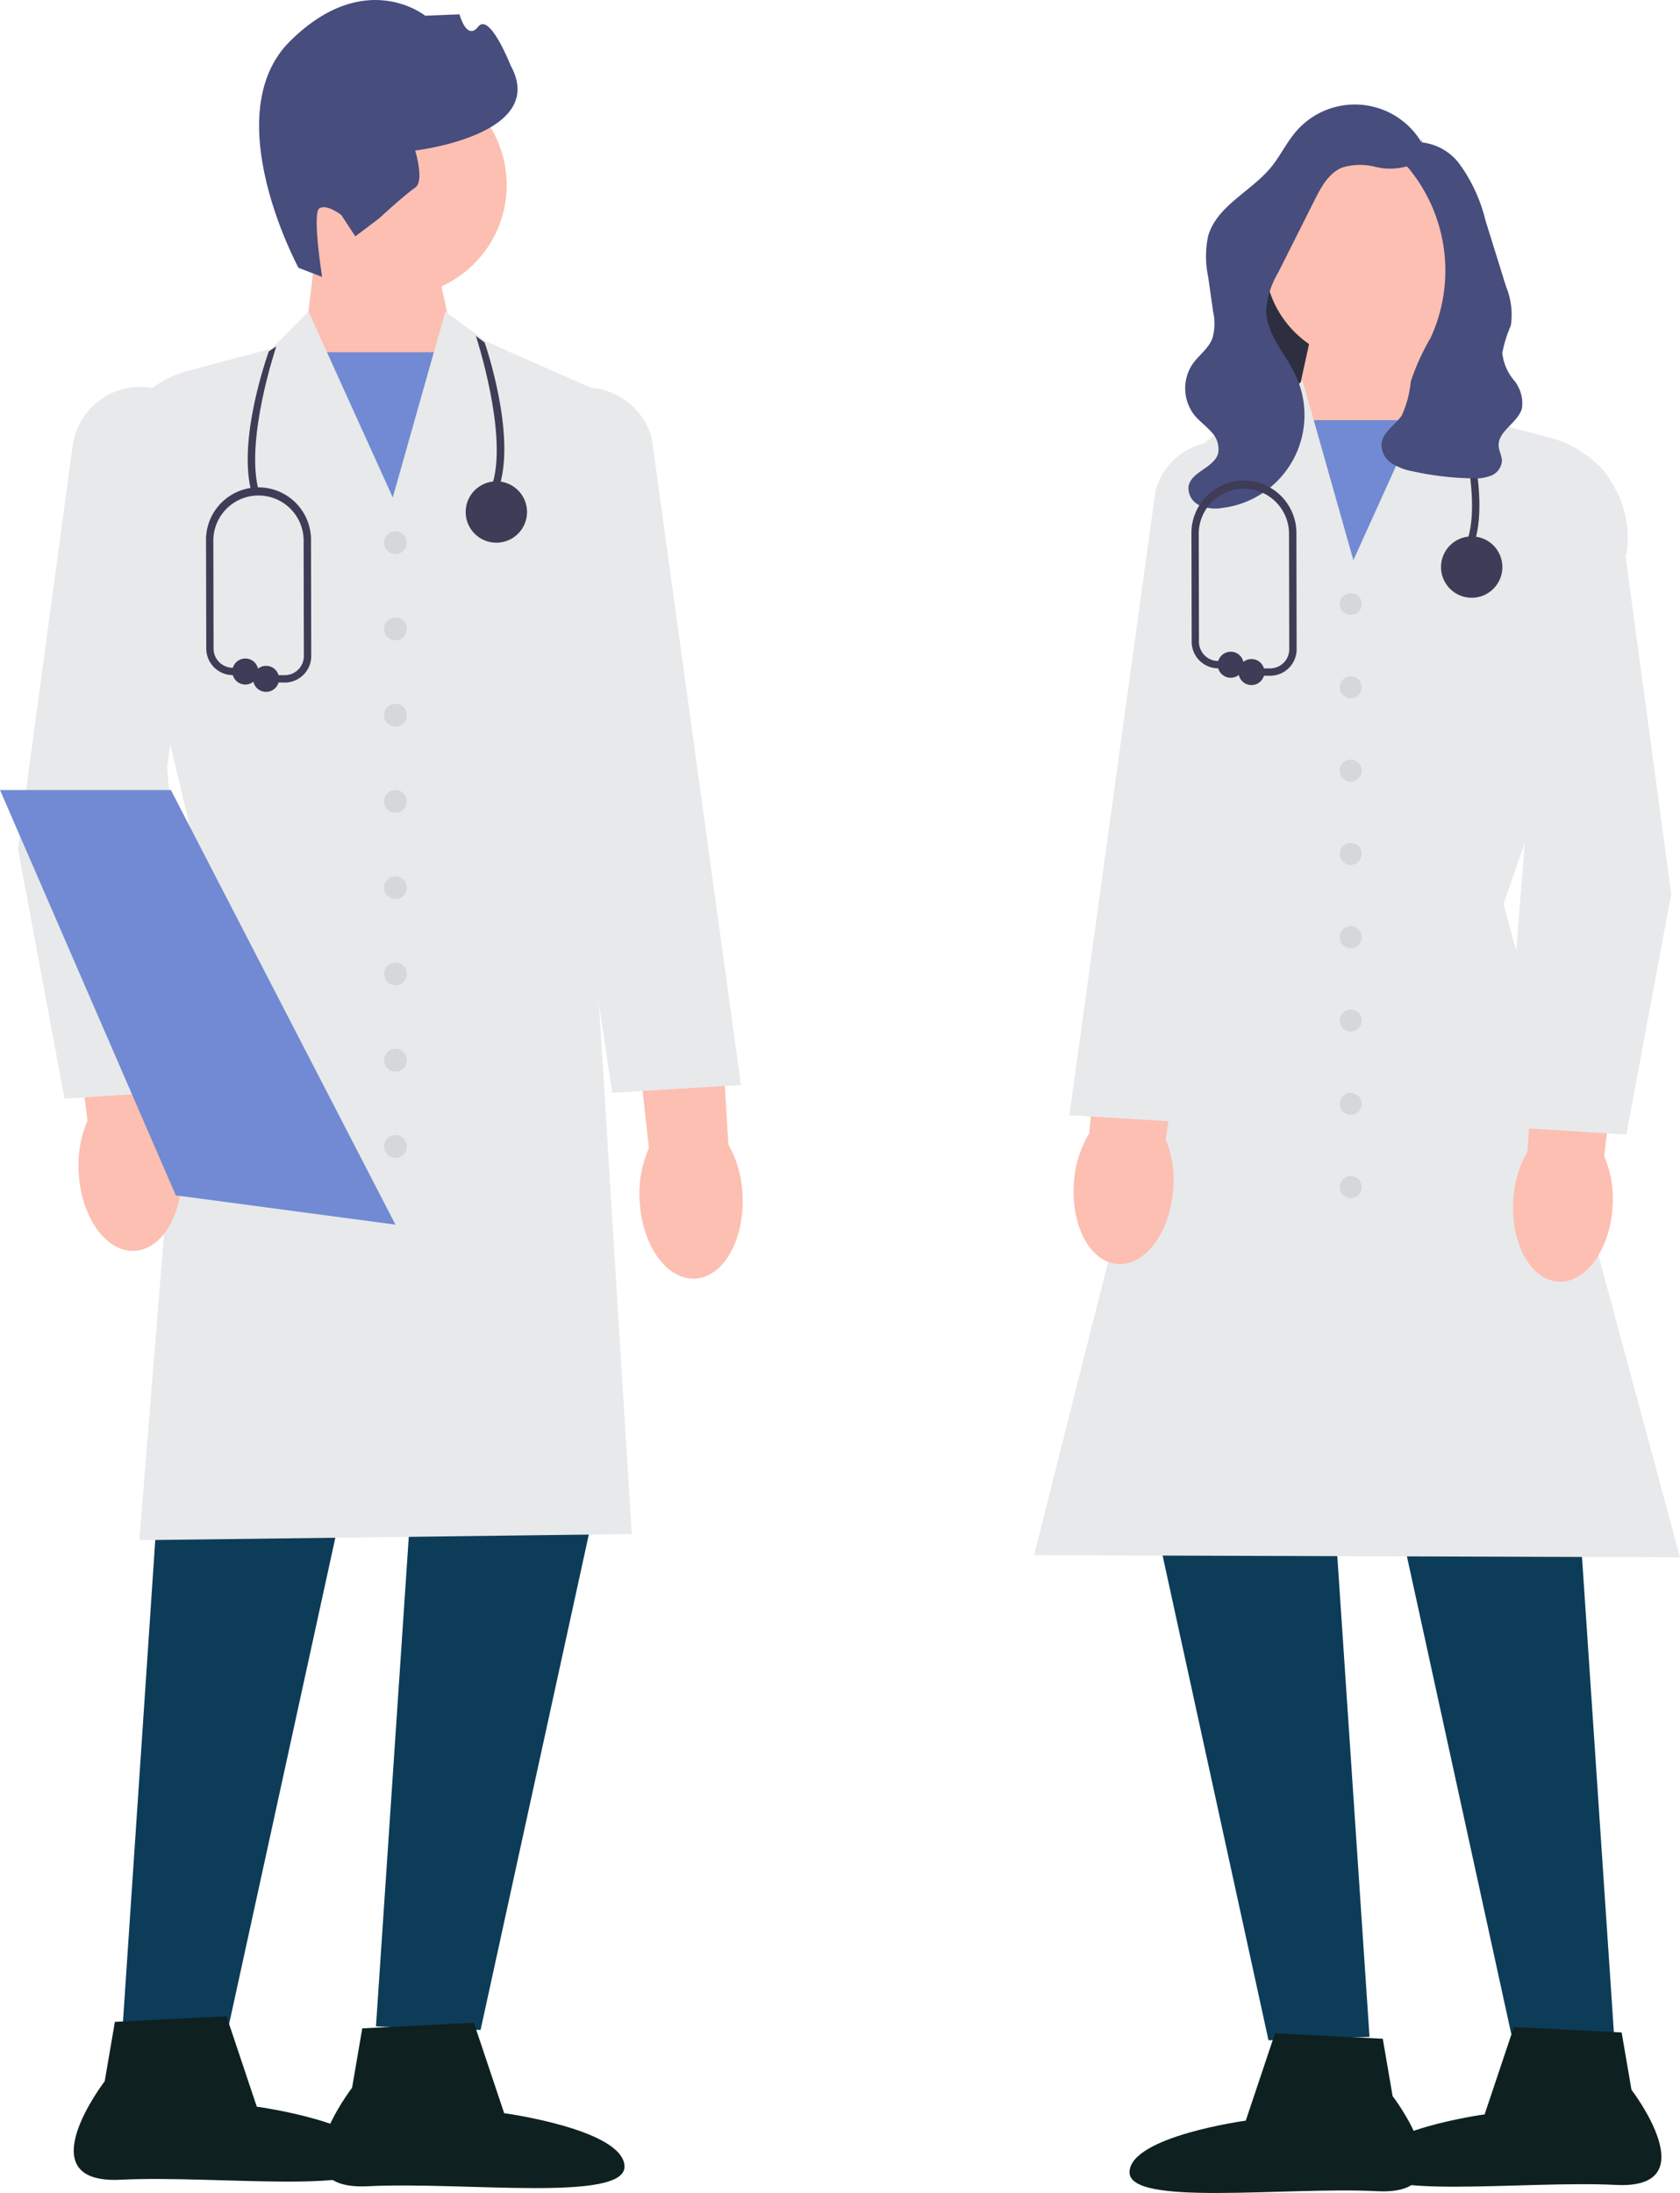 <svg xmlns="http://www.w3.org/2000/svg" width="161.663" height="211" viewBox="0 0 161.663 211">
  <g id="グループ_724" data-name="グループ 724" transform="translate(-231.248 -4102.201)">
    <path id="パス_192" data-name="パス 192" d="M202.9,63.441l2.65,12.095L199.912,92.37l-9.083-18.087,1.26-10.493Z" transform="translate(69.702 4061.185)" fill="#fcbfb1"/>
    <rect id="長方形_480" data-name="長方形 480" width="15.683" height="18.948" transform="translate(260.061 4136.093)" fill="#718ad3"/>
    <circle id="楕円形_26" data-name="楕円形 26" cx="10.71" cy="10.71" r="10.71" transform="translate(258.585 4109.297)" fill="#fcbfb1"/>
    <path id="パス_193" data-name="パス 193" d="M182.31,25.77s-7.983-14.744-.785-21.839S194.5,1.511,194.5,1.511l3.3-.133s.688,2.6,1.8,1.191,3.115,3.714,3.115,3.714c3.722,6.7-9.18,8.2-9.18,8.2s.932,2.968-.015,3.589-3.477,2.959-3.477,2.959l-2.265,1.71-1.346-2.05s-1.406-1.11-2.116-.644.267,6.6.267,6.6l-2.271-.88h0Z" transform="translate(77.662 4102.201)" fill="#474d7d"/>
    <path id="パス_194" data-name="パス 194" d="M145.408,379.779l-4.095,61.08,10.066.341,13.308-60.909Z" transform="translate(101.715 3856.66)" fill="#0c3c58"/>
    <path id="パス_195" data-name="パス 195" d="M214.433,378.814l-4.095,61.08,10.066.341,13.308-60.909Z" transform="translate(57.088 3857.284)" fill="#0c3c58"/>
    <path id="パス_196" data-name="パス 196" d="M140.516,203.039l5.359-66.524-8.218-34.641a10.294,10.294,0,0,1,7.544-11.35l8.041-2.133,3.559-3.559,8.1,17.877,5.056-17.864,3.943,2.868,11.695,5.16-.005.121-1.876,41.846,4.187,67.608-.186,0-47.195.59Z" transform="translate(104.142 4047.355)" fill="#e8e9ea"/>
    <path id="パス_197" data-name="パス 197" d="M210.1,550.619l2.915,8.7s11.4,1.55,11.58,5.081-15.5,1.487-24.676,1.948-1.538-9.478-1.538-9.478l.978-5.712,10.741-.54Z" transform="translate(66.748 3746.205)" fill="#0f2020"/>
    <path id="パス_198" data-name="パス 198" d="M142.757,548.847l2.915,8.7s11.4,1.55,11.58,5.081-15.5,1.487-24.676,1.948-1.538-9.478-1.538-9.478l.978-5.712,10.741-.54Z" transform="translate(110.287 3747.351)" fill="#0f2020"/>
    <path id="uuid-2a99fb06-c611-4846-a9cf-67468c4aeefc-2554" d="M126.978,276.048a10.769,10.769,0,0,1,.843-5.017l-2.175-17.845,8.521-.787,1.289,18.186a10.768,10.768,0,0,1,1.42,4.883c.251,4.3-1.762,7.908-4.5,8.067s-5.152-3.193-5.4-7.489h0Z" transform="translate(111.845 3939.015)" fill="#fcbfb1"/>
    <path id="uuid-a83e19fb-8297-4073-aac4-48fd1880d45d-2555" d="M280.13,283.6a10.769,10.769,0,0,1,.9-5.007l-1.981-17.868,8.529-.694,1.091,18.2a10.767,10.767,0,0,1,1.366,4.9c.2,4.3-1.848,7.888-4.583,8.018s-5.117-3.249-5.32-7.547Z" transform="translate(12.665 3934.078)" fill="#fcbfb1"/>
    <path id="パス_199" data-name="パス 199" d="M117.371,173.786l-.029-.154L112.9,149.8l5.248-38.8a6.584,6.584,0,1,1,13.049,1.768l-3.95,29.1L129.735,173Z" transform="translate(120.085 4034.122)" fill="#e8e9ea"/>
    <path id="パス_200" data-name="パス 200" d="M257.928,173.362,249,113.76a6.582,6.582,0,0,1,5.035-8.115,6.585,6.585,0,0,1,7.7,4.764l8.578,62.2-12.383.749Z" transform="translate(32.235 4033.986)" fill="#e8e9ea"/>
    <circle id="楕円形_27" data-name="楕円形 27" cx="1.096" cy="1.096" r="1.096" transform="translate(268.204 4153.319)" fill="#d6d7d8"/>
    <circle id="楕円形_28" data-name="楕円形 28" cx="1.096" cy="1.096" r="1.096" transform="translate(268.204 4161.619)" fill="#d6d7d8"/>
    <circle id="楕円形_29" data-name="楕円形 29" cx="1.096" cy="1.096" r="1.096" transform="translate(268.204 4169.918)" fill="#d6d7d8"/>
    <circle id="楕円形_30" data-name="楕円形 30" cx="1.096" cy="1.096" r="1.096" transform="translate(268.204 4178.218)" fill="#d6d7d8"/>
    <circle id="楕円形_31" data-name="楕円形 31" cx="1.096" cy="1.096" r="1.096" transform="translate(268.204 4186.518)" fill="#d6d7d8"/>
    <circle id="楕円形_32" data-name="楕円形 32" cx="1.096" cy="1.096" r="1.096" transform="translate(268.204 4194.818)" fill="#d6d7d8"/>
    <circle id="楕円形_33" data-name="楕円形 33" cx="1.096" cy="1.096" r="1.096" transform="translate(268.204 4203.117)" fill="#d6d7d8"/>
    <circle id="楕円形_34" data-name="楕円形 34" cx="1.096" cy="1.096" r="1.096" transform="translate(268.204 4211.417)" fill="#d6d7d8"/>
    <path id="パス_201" data-name="パス 201" d="M146.037,256.877,125.3,254.113l-.4-.053-10.6-24.442-6.313-14.552h16.443Z" transform="translate(123.265 3963.153)" fill="#718ad3"/>
    <path id="パス_202" data-name="パス 202" d="M447.143,57.75l13.187-7.224v20.64H445.079Z" transform="translate(-94.68 4069.534)" fill="#2e2e41"/>
    <path id="パス_203" data-name="パス 203" d="M472.449,83.367,473.666,93.5l-8.771,17.467L459.451,94.71l2.56-11.679Z" transform="translate(-103.972 4048.519)" fill="#fcbfb1"/>
    <rect id="長方形_481" data-name="長方形 481" width="15.144" height="18.298" transform="translate(355.003 4142.624)" fill="#718ad3"/>
    <path id="パス_204" data-name="パス 204" d="M502.242,388.514,506.2,447.5l-9.721.33-12.851-58.819Z" transform="translate(-119.6 3851.012)" fill="#0c3c58"/>
    <path id="パス_205" data-name="パス 205" d="M435.585,387.582l3.954,58.984-9.721.329-12.851-58.819Z" transform="translate(-76.505 3851.615)" fill="#0c3c58"/>
    <path id="パス_206" data-name="パス 206" d="M451.656,216.854h-.232l-61.926-.2.056-.219,15.921-63.079-3.988-31.834a13.567,13.567,0,0,1,8.035-14.188l2.008-.886,3.815-2.774,4.88,17.243,7.814-17.257,3.442,3.442,7.763,2.06a9.944,9.944,0,0,1,7.292,10.951l-.008.035-11.856,33.83Z" transform="translate(-58.745 4035.183)" fill="#e8e9ea"/>
    <path id="パス_207" data-name="パス 207" d="M429.485,553.492l10.372.521.945,5.516s7.378,9.6-1.485,9.153-24,1.528-23.829-1.881,11.183-4.906,11.183-4.906l2.815-8.4h0Z" transform="translate(-75.547 3744.348)" fill="#0f2020"/>
    <path id="パス_208" data-name="パス 208" d="M494.516,551.781l10.372.521.945,5.516s7.378,9.6-1.485,9.153-24,1.528-23.829-1.881,11.183-4.906,11.183-4.906l2.815-8.4h0Z" transform="translate(-117.592 3745.455)" fill="#0f2020"/>
    <path id="uuid-3bc2e7c3-8a4e-432b-b93d-ff096d796d3b-2556" d="M529.474,286.631h0c-.241,4.148-2.577,7.386-5.217,7.232s-4.583-3.641-4.341-7.791a10.4,10.4,0,0,1,1.371-4.716l1.245-17.562,8.229.76-2.1,17.233a10.4,10.4,0,0,1,.814,4.845Z" transform="translate(-143.051 3931.648)" fill="#fcbfb1"/>
    <path id="uuid-a34cbb18-fa14-4c0b-8260-87fab6b8d9f9-2557" d="M409.829,281.908h0c-.33,4.142-2.734,7.329-5.37,7.119s-4.5-3.738-4.174-7.881a10.4,10.4,0,0,1,1.471-4.686l1.618-17.532,8.211.935-2.467,17.184a10.4,10.4,0,0,1,.711,4.861h0Z" transform="translate(-65.694 3934.794)" fill="#fcbfb1"/>
    <path id="パス_209" data-name="パス 209" d="M526.192,187.874l-11.951-.763.015-.179,2.387-29.885-3.813-28.1a6.364,6.364,0,0,1,5.8-7.2h0a6.366,6.366,0,0,1,6.814,5.491l5.068,37.472-.005.028Z" transform="translate(-138.445 4023.501)" fill="#e8e9ea"/>
    <path id="パス_210" data-name="パス 210" d="M411.09,185.753l-11.97-.724.026-.189,8.254-59.866a6.369,6.369,0,0,1,7.446-4.626,6.364,6.364,0,0,1,4.863,7.862Z" transform="translate(-64.966 4024.478)" fill="#e8e9ea"/>
    <circle id="楕円形_35" data-name="楕円形 35" cx="1.059" cy="1.059" r="1.059" transform="translate(360.167 4159.259)" fill="#d6d7d8"/>
    <circle id="楕円形_36" data-name="楕円形 36" cx="1.059" cy="1.059" r="1.059" transform="translate(360.167 4167.273)" fill="#d6d7d8"/>
    <circle id="楕円形_37" data-name="楕円形 37" cx="1.059" cy="1.059" r="1.059" transform="translate(360.167 4175.289)" fill="#d6d7d8"/>
    <circle id="楕円形_38" data-name="楕円形 38" cx="1.059" cy="1.059" r="1.059" transform="translate(360.167 4183.303)" fill="#d6d7d8"/>
    <circle id="楕円形_39" data-name="楕円形 39" cx="1.059" cy="1.059" r="1.059" transform="translate(360.167 4191.318)" fill="#d6d7d8"/>
    <circle id="楕円形_40" data-name="楕円形 40" cx="1.059" cy="1.059" r="1.059" transform="translate(360.167 4199.333)" fill="#d6d7d8"/>
    <circle id="楕円形_41" data-name="楕円形 41" cx="1.059" cy="1.059" r="1.059" transform="translate(360.167 4207.349)" fill="#d6d7d8"/>
    <circle id="楕円形_42" data-name="楕円形 42" cx="1.059" cy="1.059" r="1.059" transform="translate(360.167 4215.363)" fill="#d6d7d8"/>
    <circle id="楕円形_43" data-name="楕円形 43" cx="9.901" cy="9.901" r="9.901" transform="translate(352.931 4117.255)" fill="#fcbfb1"/>
    <path id="パス_211" data-name="パス 211" d="M453.368,31.789a2.05,2.05,0,0,1-1.274,2.576,5.973,5.973,0,0,1-3.183.072,5.9,5.9,0,0,0-3.181.084c-1.285.534-2.009,1.874-2.633,3.118L439.6,44.6a8.389,8.389,0,0,0-1.162,3.589c-.02,2.329,1.828,4.191,2.822,6.3a9,9,0,0,1-7.053,12.776,3.832,3.832,0,0,1-2.191-.256,1.815,1.815,0,0,1-1.051-1.807c.241-1.439,2.441-1.776,2.845-3.178a2.327,2.327,0,0,0-.666-2.086c-.5-.572-1.14-1.018-1.62-1.609a4.193,4.193,0,0,1-.172-4.908c.593-.845,1.51-1.473,1.894-2.432a5.1,5.1,0,0,0,.084-2.607l-.477-3.359a9.413,9.413,0,0,1,0-3.927c.84-2.9,4.12-4.269,6.043-6.6.894-1.084,1.495-2.388,2.412-3.453a7.471,7.471,0,0,1,12.08,1.054" transform="translate(-85.346 4083.809)" fill="#474d7d"/>
    <g id="グループ_723" data-name="グループ 723" transform="translate(345.89 4139.737)">
      <path id="パス_213" data-name="パス 213" d="M505.313,120.607l-.679-.2c1.414-4.848-1.635-13.895-1.665-13.985l.669-.228C503.768,106.575,506.789,115.547,505.313,120.607Z" transform="translate(-477.999 -106.195)" fill="#3f3c57"/>
      <circle id="楕円形_44" data-name="楕円形 44" cx="2.953" cy="2.953" r="2.953" transform="translate(24.023 14.074)" fill="#3f3c57"/>
      <path id="パス_214" data-name="パス 214" d="M439.9,149.852h-1.791a.353.353,0,0,1,0-.707H439.9a1.844,1.844,0,0,0,1.845-1.848l-.022-11.03a4.345,4.345,0,1,0-8.689,0l.022,10.324a1.85,1.85,0,0,0,1.83,1.841l1.229.009a.353.353,0,0,1,0,.707h0l-1.229-.009a2.56,2.56,0,0,1-2.532-2.546l-.022-10.325a5.052,5.052,0,1,1,10.1,0l.022,11.03a2.552,2.552,0,0,1-2.552,2.556Z" transform="translate(-432.324 -122.371)" fill="#3f3c57"/>
      <circle id="楕円形_45" data-name="楕円形 45" cx="1.253" cy="1.253" r="1.253" transform="translate(2.533 25.17)" fill="#3f3c57"/>
      <circle id="楕円形_46" data-name="楕円形 46" cx="1.253" cy="1.253" r="1.253" transform="translate(4.53 25.875)" fill="#3f3c57"/>
    </g>
    <path id="パス_215" data-name="パス 215" d="M239.846,105.778l-.679-.2c1.414-4.848-1.6-14.035-1.631-14.126l.848.639C238.514,92.474,241.322,100.718,239.846,105.778Z" transform="translate(39.504 4043.072)" fill="#3f3c57"/>
    <path id="パス_216" data-name="パス 216" d="M175.83,108.471l.679-.2c-1.414-4.848,1.635-13.895,1.665-13.985l-.726.486C177.318,95.154,174.354,103.411,175.83,108.471Z" transform="translate(79.665 4041.24)" fill="#3f3c57"/>
    <circle id="楕円形_47" data-name="楕円形 47" cx="2.953" cy="2.953" r="2.953" transform="translate(276.058 4148.513)" fill="#3f3c57"/>
    <path id="パス_217" data-name="パス 217" d="M171.635,151.7h-1.791a.353.353,0,1,1,0-.707h1.791a1.844,1.844,0,0,0,1.845-1.848l-.022-11.03a4.345,4.345,0,1,0-8.689,0l.022,10.324a1.85,1.85,0,0,0,1.83,1.841l1.229.009a.353.353,0,0,1,0,.707h0l-1.229-.009a2.56,2.56,0,0,1-2.532-2.546l-.022-10.325a5.052,5.052,0,1,1,10.1,0l.022,11.03a2.552,2.552,0,0,1-2.552,2.556Z" transform="translate(87.008 4016.172)" fill="#3f3c57"/>
    <circle id="楕円形_48" data-name="楕円形 48" cx="1.253" cy="1.253" r="1.253" transform="translate(253.603 4165.56)" fill="#3f3c57"/>
    <circle id="楕円形_49" data-name="楕円形 49" cx="1.253" cy="1.253" r="1.253" transform="translate(255.599 4166.265)" fill="#3f3c57"/>
    <path id="パス_212" data-name="パス 212" d="M486.34,38.418a1.065,1.065,0,0,0-.524,1.3,3.583,3.583,0,0,0,.838,1.278A15.482,15.482,0,0,1,488.8,57.335a22.028,22.028,0,0,0-1.914,4.21,10.153,10.153,0,0,1-.854,3.24c-.618.964-1.842,1.61-1.963,2.748a2.135,2.135,0,0,0,.965,1.869,5.491,5.491,0,0,0,2.043.784,28.432,28.432,0,0,0,5.679.676,4.391,4.391,0,0,0,1.836-.251,1.663,1.663,0,0,0,1.065-1.409c.005-.489-.277-.941-.313-1.429-.108-1.462,1.86-2.24,2.243-3.655a3.48,3.48,0,0,0-.774-2.694,4.919,4.919,0,0,1-1.12-2.616,12,12,0,0,1,.817-2.63,7.045,7.045,0,0,0-.45-3.751l-.967-3.108-1.028-3.3a15.3,15.3,0,0,0-2.522-5.444,5.209,5.209,0,0,0-5.354-1.923" transform="translate(-119.882 4077.363)" fill="#474d7d"/>
  </g>
</svg>

